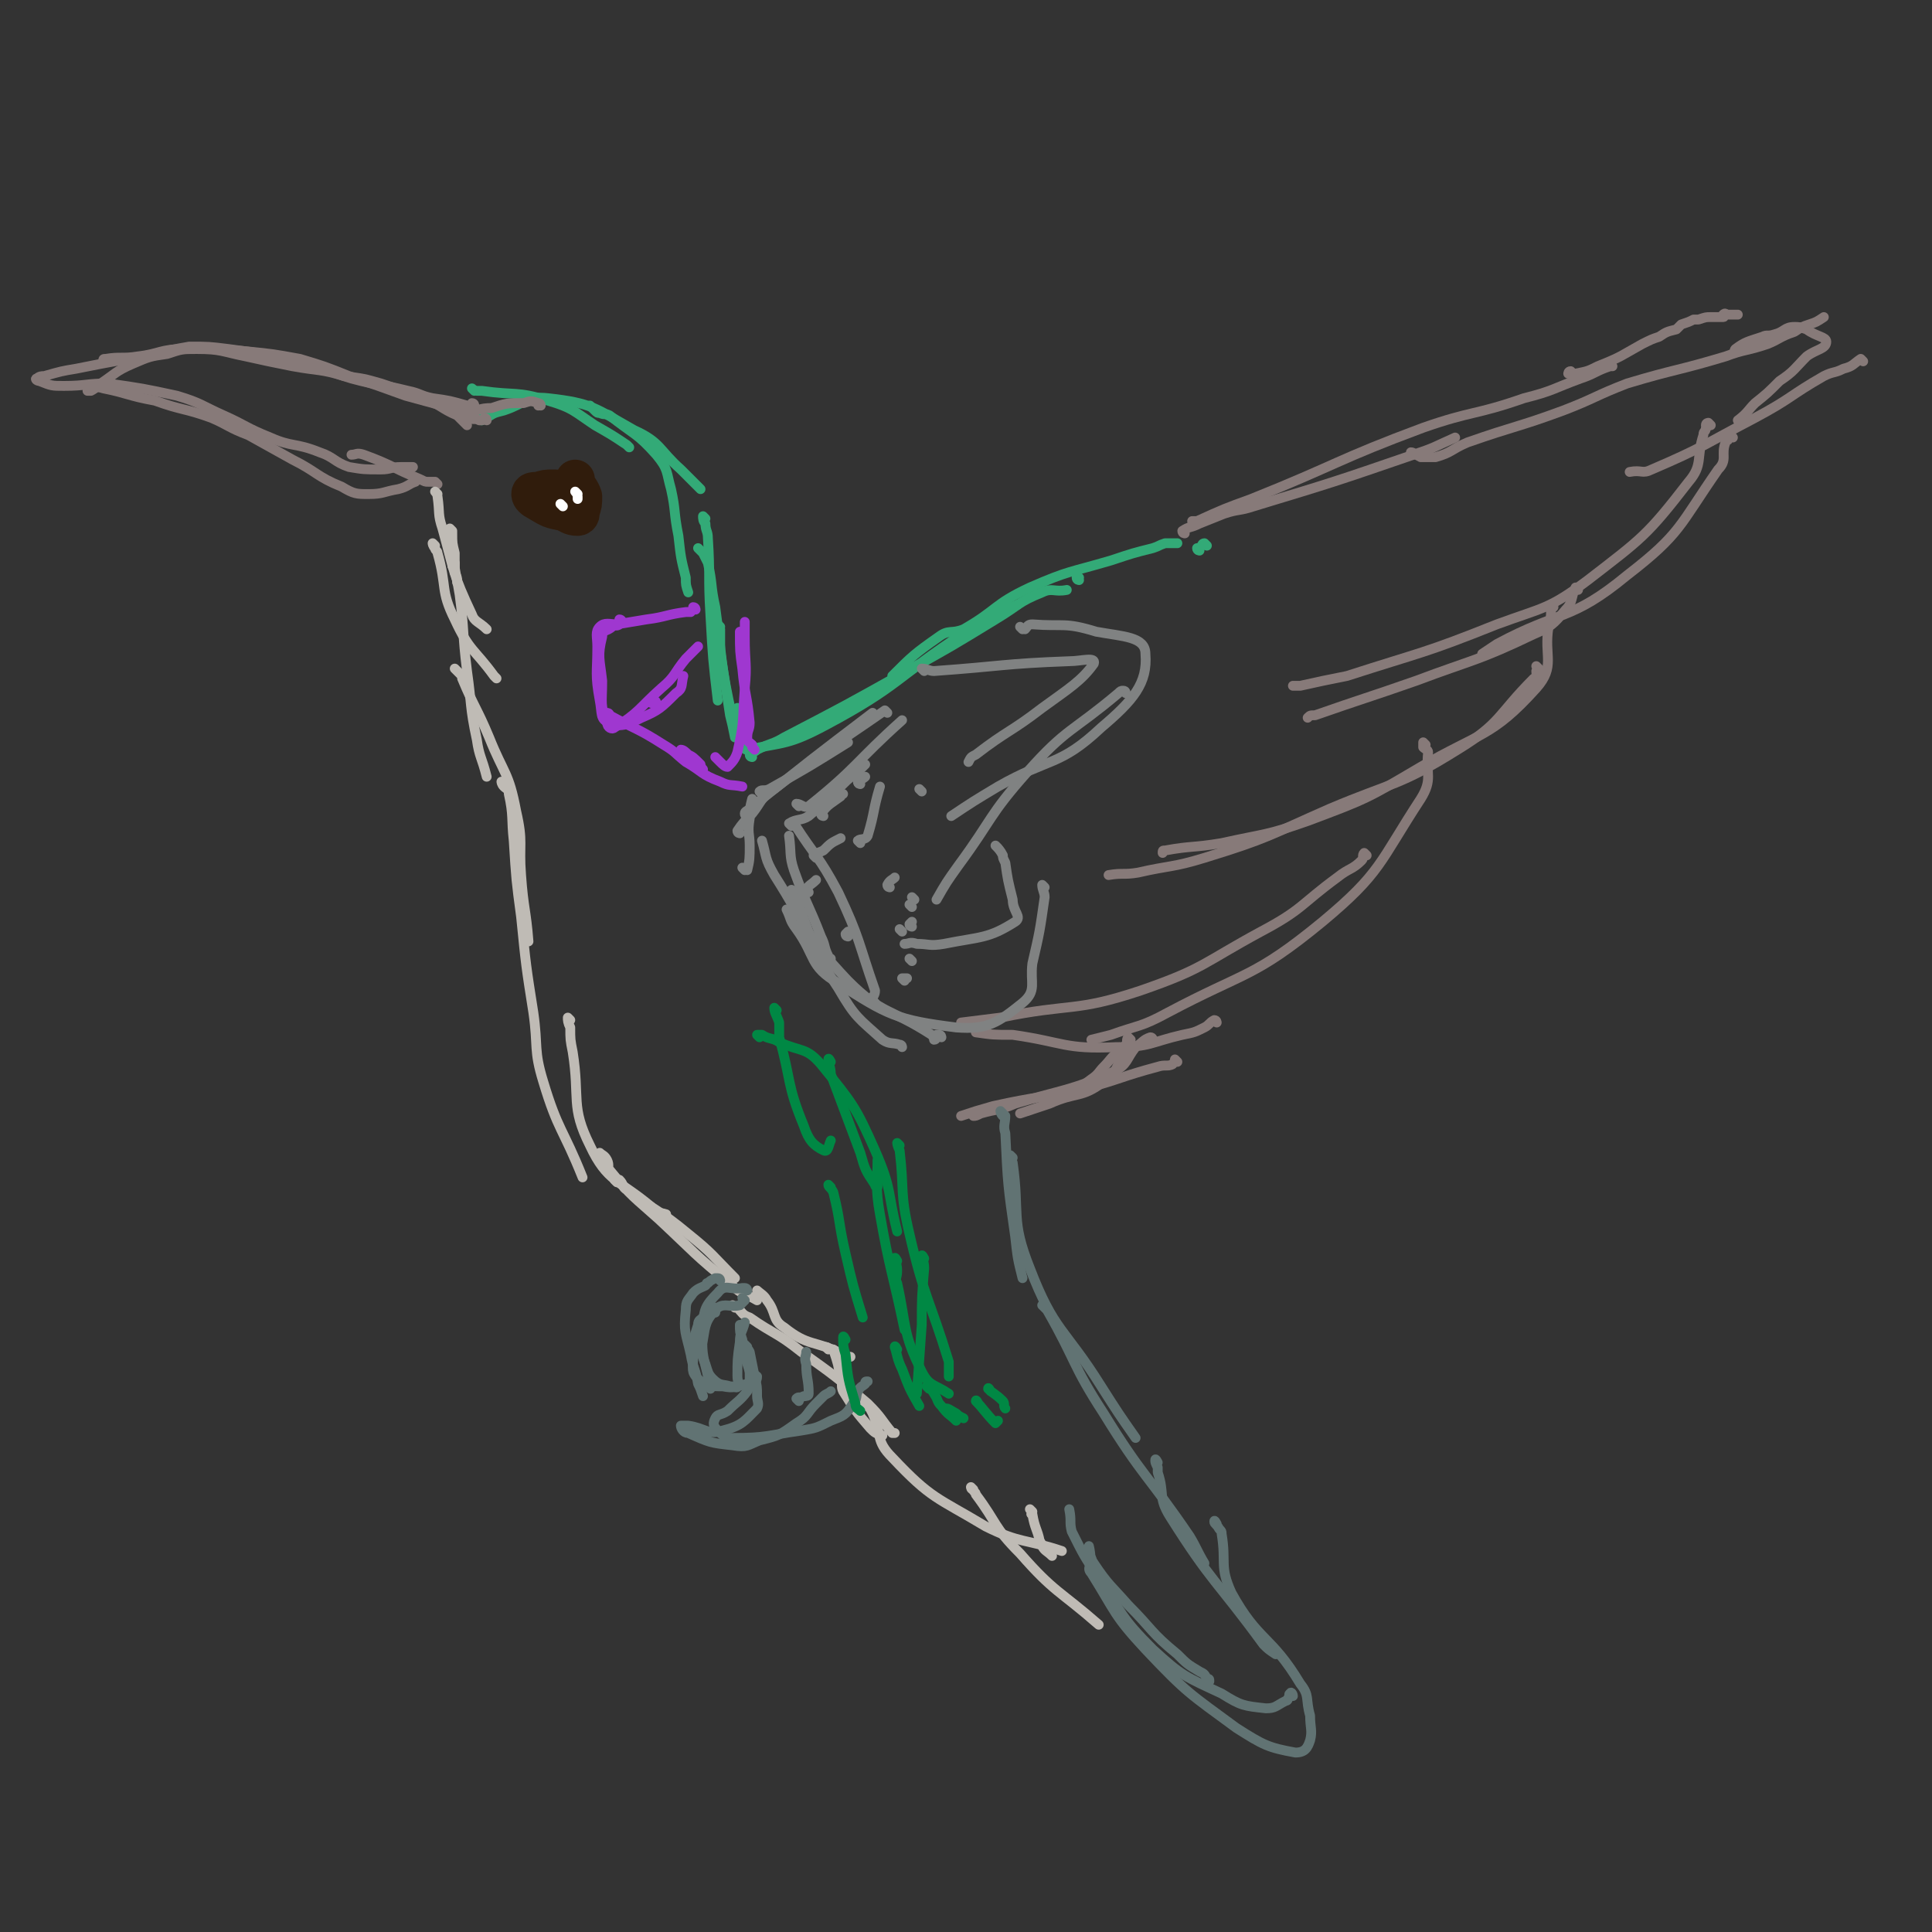 <svg viewBox='0 0 786 786' version='1.1' xmlns='http://www.w3.org/2000/svg' xmlns:xlink='http://www.w3.org/1999/xlink'><rect x="0" y="0" width="786" height="786" fill="#333333" stroke="none"/><g fill='none' stroke='#33AA77' stroke-width='4' stroke-linecap='round' stroke-linejoin='round'><path d='M193,159c0,0 -1,-1 -1,-1 0,0 1,1 2,1 1,0 1,0 2,0 14,2 14,0 27,4 10,3 10,4 19,10 7,4 7,4 13,8 0,0 0,0 1,1 '/><path d='M196,171c0,0 -1,0 -1,-1 1,0 2,0 3,0 3,-2 3,-2 7,-3 9,-3 9,-6 18,-5 18,2 19,4 35,13 11,5 10,8 19,16 3,3 3,3 6,6 1,1 1,1 2,2 '/><path d='M241,166c0,0 -1,-1 -1,-1 1,1 1,1 2,2 1,1 1,1 2,1 2,1 2,0 4,1 10,8 11,7 19,16 5,6 4,7 6,14 2,9 1,9 3,19 1,9 1,9 3,17 0,3 0,3 1,6 '/><path d='M287,211c0,0 -1,-1 -1,-1 0,1 0,2 1,3 0,3 1,3 1,6 1,15 0,15 1,31 1,18 1,18 3,35 '/><path d='M285,224c0,0 -1,-1 -1,-1 0,0 1,1 2,2 1,2 1,2 2,4 2,9 1,9 3,18 3,22 2,23 7,45 1,6 2,6 4,12 '/><path d='M293,255c0,0 -1,-1 -1,-1 0,0 1,1 1,2 0,5 0,5 0,9 2,13 2,13 4,26 1,4 1,4 2,9 '/><path d='M301,289c0,0 -1,-1 -1,-1 0,1 1,2 1,3 1,1 1,1 1,2 0,4 0,4 1,8 0,2 -1,4 1,4 15,-3 17,-2 32,-10 30,-16 28,-19 57,-38 6,-4 7,-4 13,-7 4,-3 4,-2 8,-4 0,0 0,0 0,0 '/><path d='M306,308c0,0 -1,0 -1,-1 1,-1 2,-1 3,-2 6,-3 6,-2 11,-5 25,-13 25,-13 50,-27 18,-10 18,-10 36,-21 10,-6 9,-7 19,-11 4,-2 5,0 10,-1 '/><path d='M364,276c0,0 -1,0 -1,-1 8,-8 9,-9 19,-16 4,-3 5,-1 10,-3 14,-8 12,-10 27,-17 16,-7 16,-6 33,-11 9,-3 9,-3 17,-5 3,-1 2,-1 5,-2 2,0 2,0 4,0 0,0 0,0 1,0 '/><path d='M439,236c0,0 -1,0 -1,-1 0,0 0,0 1,0 '/><path d='M488,224c0,0 -1,0 -1,-1 0,0 1,0 2,-1 0,0 0,-1 1,-1 0,0 0,0 1,1 '/></g>
<g fill='none' stroke='#877A79' stroke-width='4' stroke-linecap='round' stroke-linejoin='round'><path d='M482,217c0,0 -1,0 -1,-1 3,-2 3,-1 7,-3 5,-2 5,-2 10,-4 6,-2 6,-1 12,-3 33,-10 33,-10 65,-21 9,-3 8,-3 17,-7 '/><path d='M486,213c0,0 -1,0 -1,-1 0,0 1,0 2,0 11,-5 11,-5 22,-9 35,-14 35,-16 70,-29 20,-7 21,-5 41,-12 12,-3 12,-4 23,-8 6,-2 6,-3 12,-5 1,0 1,0 1,0 '/><path d='M575,185c0,0 -1,-1 -1,-1 1,0 2,1 4,2 3,0 3,0 6,0 7,-2 6,-3 13,-6 20,-7 20,-6 39,-13 13,-5 13,-6 26,-11 20,-6 20,-5 40,-11 8,-3 8,-2 17,-5 5,-2 5,-3 11,-5 3,-2 3,-2 6,-3 3,-1 3,-1 6,-3 0,0 0,0 0,0 '/><path d='M640,152c0,0 -1,-1 -1,-1 -1,0 -1,1 -1,1 1,0 2,0 3,0 5,-1 5,-1 9,-3 10,-4 9,-4 18,-9 4,-2 4,-2 7,-3 3,-2 3,-2 7,-3 1,-1 1,-1 2,-2 3,-1 3,-1 5,-2 1,0 1,0 2,0 3,-1 3,-1 5,-1 1,0 1,0 2,0 1,0 1,0 3,0 0,0 0,0 0,0 1,0 0,-1 0,-1 1,-1 1,0 2,0 0,0 0,0 1,0 0,0 0,0 1,0 0,0 0,0 1,0 0,0 0,0 1,0 0,0 0,0 0,0 '/><path d='M707,143c0,0 -2,0 -1,-1 4,-3 5,-3 11,-5 2,-1 2,0 5,-1 4,-1 4,-3 8,-3 2,0 2,0 5,1 4,3 8,3 8,5 0,3 -4,3 -8,6 -5,5 -5,6 -11,10 -5,5 -5,5 -10,9 -3,3 -3,4 -7,7 '/><path d='M758,147c0,0 -1,-1 -1,-1 -3,2 -3,3 -7,4 -4,2 -4,1 -8,3 -14,8 -13,9 -28,17 -21,11 -21,12 -42,21 -4,2 -4,0 -9,1 '/><path d='M705,178c0,0 -1,-1 -1,-1 -1,0 0,1 -1,2 0,0 -1,0 -1,1 -2,5 1,7 -3,11 -16,23 -15,26 -37,43 -23,19 -27,14 -53,28 -3,2 -3,2 -6,4 '/><path d='M696,173c0,0 -1,-1 -1,-1 0,0 -1,0 -1,1 0,0 1,1 0,1 0,2 -1,1 -1,3 -3,9 0,12 -6,19 -17,22 -19,23 -41,40 -16,12 -18,11 -37,18 -30,12 -30,11 -61,21 -10,2 -10,2 -19,4 -2,0 -2,0 -3,0 '/><path d='M642,240c0,0 -1,-1 -1,-1 -2,4 -1,6 -4,9 -5,6 -6,7 -13,10 -23,11 -24,10 -48,19 -20,7 -21,7 -41,14 -2,0 -2,0 -3,1 '/><path d='M632,247c0,0 -1,-1 -1,-1 0,0 1,1 0,2 0,3 0,3 -1,7 -2,12 3,16 -5,25 -18,20 -23,18 -47,32 -22,13 -22,13 -46,22 -17,6 -17,5 -35,9 -12,2 -12,1 -23,3 -1,0 -1,0 -1,1 '/><path d='M626,272c0,0 -1,-1 -1,-1 0,0 1,1 0,2 0,2 1,2 -1,3 -15,15 -13,18 -31,29 -24,15 -26,13 -52,24 -25,11 -25,12 -51,20 -13,4 -14,3 -27,6 -6,1 -6,0 -12,1 '/><path d='M580,303c0,0 -1,-1 -1,-1 0,0 0,1 0,2 1,1 2,1 2,2 -1,9 2,11 -3,19 -17,26 -16,30 -40,50 -28,23 -31,20 -63,37 -11,6 -12,5 -23,9 -4,1 -4,1 -8,2 '/><path d='M556,348c0,0 -1,-1 -1,-1 -1,1 0,2 -1,3 -4,4 -5,3 -10,7 -15,11 -14,13 -31,22 -24,13 -23,15 -49,24 -27,9 -28,5 -57,11 -8,1 -8,1 -16,2 0,0 0,0 0,0 '/><path d='M495,416c0,0 0,-1 -1,-1 -2,1 -2,2 -4,3 -4,2 -4,2 -9,3 -13,3 -13,5 -27,5 -21,1 -21,-2 -42,-5 -8,0 -8,0 -15,-1 '/><path d='M479,432c0,0 -1,-1 -1,-1 0,0 0,1 -1,2 -2,1 -3,0 -6,1 -15,4 -15,5 -30,9 -19,4 -19,3 -37,7 -7,2 -7,2 -13,4 0,0 0,0 0,0 '/><path d='M469,423c0,0 0,-1 -1,-1 -3,1 -3,2 -6,4 -4,5 -3,7 -9,10 -18,8 -20,7 -40,13 -7,3 -7,2 -14,4 -2,1 -2,1 -3,1 '/><path d='M460,423c0,0 -1,-1 -1,-1 -1,1 0,2 -1,3 -4,8 -2,10 -9,15 -9,7 -11,4 -22,9 -6,2 -6,2 -12,4 '/><path d='M456,429c0,0 0,-1 -1,-1 -3,2 -3,3 -6,6 -2,2 -2,3 -5,5 -4,3 -4,3 -8,5 '/></g>
<g fill='none' stroke='#BFBBB5' stroke-width='4' stroke-linecap='round' stroke-linejoin='round'><path d='M177,222c0,0 -1,-1 -1,-1 0,0 0,1 1,2 0,1 1,1 1,2 4,14 1,15 7,27 6,13 8,12 16,23 0,0 0,0 1,1 '/><path d='M185,231c0,0 -1,0 -1,-1 0,0 1,-1 1,-1 0,1 0,1 0,2 1,6 1,5 2,11 2,15 1,15 3,31 2,14 1,14 4,28 1,7 2,7 4,15 '/><path d='M186,273c0,0 -1,-1 -1,-1 1,1 2,2 3,3 0,1 0,1 0,1 5,12 6,12 11,24 6,15 8,14 11,30 3,13 1,13 2,26 1,14 2,14 3,27 '/><path d='M205,319c0,0 -1,-1 -1,-1 0,0 0,1 1,2 1,1 2,1 2,3 2,9 1,10 2,19 1,16 1,16 3,31 2,20 2,20 5,39 2,14 0,15 4,28 6,20 8,19 16,39 '/><path d='M232,415c0,0 -1,-1 -1,-1 0,1 0,2 1,4 0,5 0,5 1,10 3,19 -1,22 7,38 7,15 12,14 25,25 2,3 3,2 6,3 '/><path d='M245,470c0,0 -1,-1 -1,-1 1,1 2,1 3,3 1,2 0,3 1,4 9,11 10,11 20,20 15,14 14,14 30,27 4,4 5,3 10,6 '/><path d='M251,481c0,0 -1,-1 -1,-1 0,0 1,0 2,0 2,2 1,3 3,4 12,9 13,8 25,18 10,8 10,9 19,18 '/><path d='M309,526c0,0 -1,-1 -1,-1 1,1 3,2 4,4 4,5 2,8 7,11 10,8 12,5 24,11 1,0 1,1 3,1 '/><path d='M299,532c0,0 -1,-1 -1,-1 0,0 1,1 2,1 2,2 2,3 5,4 10,7 11,6 21,14 14,10 14,10 27,21 6,6 5,6 10,12 0,0 1,0 1,0 '/><path d='M337,549c0,0 -1,-1 -1,-1 1,0 1,1 2,1 1,0 1,0 1,0 2,6 2,6 3,12 1,2 0,3 1,5 5,8 5,8 11,15 2,2 2,2 5,3 '/><path d='M352,572c0,0 -1,-1 -1,-1 0,0 1,1 2,1 1,1 1,1 2,3 4,9 1,11 8,18 16,17 18,16 38,28 14,7 16,5 31,10 '/><path d='M396,606c0,0 -1,-1 -1,-1 0,0 0,1 1,1 0,1 1,1 1,2 9,12 7,13 18,24 14,16 16,15 32,29 '/><path d='M420,615c0,0 -1,-1 -1,-1 0,0 0,0 1,1 0,1 -1,1 0,1 1,6 2,6 3,11 1,1 0,1 1,2 1,2 2,2 4,4 '/></g>
<g fill='none' stroke='#617373' stroke-width='4' stroke-linecap='round' stroke-linejoin='round'><path d='M408,453c0,0 -1,-1 -1,-1 0,0 0,1 1,2 0,0 1,0 1,0 0,3 -1,4 0,7 1,21 1,21 4,42 1,9 1,9 3,17 '/><path d='M412,471c0,0 -1,-1 -1,-1 0,0 0,1 0,1 0,1 0,1 1,2 3,21 -1,23 7,43 10,26 14,24 29,48 7,11 7,11 14,21 '/><path d='M425,532c0,0 -1,-1 -1,-1 0,0 1,1 2,2 12,21 10,22 23,42 16,26 18,25 35,50 3,5 3,6 6,11 '/><path d='M471,595c0,0 -1,-2 -1,-1 0,1 0,1 1,3 0,1 0,1 0,2 3,9 0,10 5,18 17,27 19,26 38,52 2,2 2,2 5,4 '/><path d='M495,620c0,0 -1,-2 -1,-1 0,1 1,1 2,3 1,1 1,1 1,2 2,12 -1,13 4,24 11,20 16,17 28,37 4,5 2,6 4,13 0,5 1,6 0,10 -1,3 -2,5 -6,5 -11,-2 -13,-3 -24,-10 -19,-14 -20,-14 -37,-32 -13,-14 -12,-15 -22,-31 -2,-2 0,-3 0,-6 '/><path d='M526,690c0,-1 -1,-2 -1,-1 -1,0 0,1 -1,2 0,1 -1,1 -1,1 -4,2 -4,3 -8,3 -9,-1 -10,-1 -18,-6 -15,-7 -16,-7 -28,-18 -13,-13 -12,-14 -22,-29 -6,-9 -6,-9 -11,-19 -1,-4 0,-4 -1,-9 0,0 0,0 0,0 '/><path d='M492,684c0,-1 0,-1 -1,-1 -1,-2 -1,-2 -3,-3 -5,-3 -5,-3 -9,-7 -11,-9 -10,-10 -20,-20 -7,-8 -8,-8 -14,-17 -2,-3 -1,-3 -2,-7 '/></g>
<g fill='none' stroke='#877A79' stroke-width='4' stroke-linecap='round' stroke-linejoin='round'><path d='M220,165c0,0 0,-1 -1,-1 0,0 0,1 0,1 0,0 0,-1 0,-1 -3,-1 -3,-1 -6,0 -7,0 -7,0 -13,2 -5,0 -5,1 -10,2 -1,0 -1,0 -1,0 '/><path d='M198,171c0,0 0,-1 -1,-1 0,0 0,1 -1,1 0,0 0,0 -1,0 -2,-1 -2,0 -5,-1 -1,-1 -1,-2 -3,-3 -11,-3 -11,-3 -22,-6 -11,-4 -11,-4 -23,-8 -10,-4 -10,-4 -20,-7 -11,-2 -11,-2 -21,-3 -13,-1 -13,-2 -26,-1 -10,0 -10,2 -19,3 -6,1 -7,0 -13,1 -1,0 -1,0 -1,1 '/><path d='M193,165c0,0 0,-1 -1,-1 0,0 0,1 0,1 -1,0 -1,0 -1,0 -1,0 -1,0 -1,0 -7,-2 -7,-2 -14,-3 -5,-1 -5,-2 -10,-3 -12,-3 -12,-2 -23,-5 -10,-3 -10,-4 -20,-7 -15,-3 -15,-3 -30,-5 -8,-1 -8,-1 -16,-1 -12,2 -12,3 -25,5 -11,2 -11,2 -21,4 -6,1 -6,1 -13,3 -1,0 -2,0 -3,1 -1,0 0,1 1,1 5,2 5,2 10,2 9,0 9,-1 18,-1 14,2 14,2 28,5 10,3 10,4 19,8 9,4 9,5 19,9 9,4 10,2 20,6 6,2 6,4 12,6 6,1 6,1 13,1 4,0 4,-1 8,-1 3,0 3,0 5,0 '/><path d='M190,173c0,0 0,0 -1,-1 0,0 0,0 0,0 -1,-1 -1,-1 -1,-1 -1,-1 -1,-1 -2,-2 -7,-3 -6,-4 -14,-7 -8,-3 -8,-3 -17,-6 -7,-2 -7,-2 -15,-3 -10,-3 -10,-2 -21,-4 -10,-2 -10,-2 -19,-4 -10,-2 -10,-3 -20,-3 -6,0 -6,0 -12,2 -7,1 -7,1 -14,4 -7,3 -7,4 -13,8 -3,1 -4,2 -5,3 -1,0 0,0 1,0 2,-1 2,-2 5,-1 10,2 10,3 21,5 11,4 12,3 23,7 7,3 7,4 15,7 9,5 9,5 18,10 10,5 10,7 20,11 5,3 6,3 11,3 6,0 6,-1 12,-2 4,-1 4,-2 7,-3 '/><path d='M178,197c0,0 0,0 -1,-1 0,0 0,0 0,0 0,0 0,0 -1,0 -1,0 -1,0 -2,0 -1,0 -1,0 -3,-1 -12,-5 -12,-6 -23,-10 -3,-1 -3,0 -5,0 '/></g>
<g fill='none' stroke='#BFBBB5' stroke-width='4' stroke-linecap='round' stroke-linejoin='round'><path d='M178,201c0,0 -1,-1 -1,-1 0,0 1,1 1,2 1,7 0,7 2,13 5,18 4,18 12,35 1,3 3,3 6,6 '/><path d='M184,216c0,0 -1,-1 -1,-1 0,0 0,1 1,1 0,1 0,1 0,1 0,4 0,4 1,8 0,4 0,4 0,8 1,2 1,2 1,4 '/></g>
<g fill='none' stroke='#301C0C' stroke-width='16' stroke-linecap='round' stroke-linejoin='round'><path d='M232,201c0,0 -1,0 -1,-1 0,0 1,0 1,0 -1,0 -1,0 -2,0 -3,-1 -3,-1 -5,-1 -3,0 -3,0 -6,1 -2,0 -3,0 -3,1 0,1 1,2 3,3 5,3 5,3 10,4 3,1 3,2 6,2 1,0 1,-1 1,-2 1,-3 1,-3 1,-6 -1,-3 -2,-3 -3,-6 0,-1 0,-1 0,-1 '/></g>
<g fill='none' stroke='#FFFFFF' stroke-width='4' stroke-linecap='round' stroke-linejoin='round'><path d='M235,201c0,0 -1,-1 -1,-1 0,0 1,1 1,2 0,0 0,0 0,1 '/><path d='M229,206c0,0 -1,-1 -1,-1 '/></g>
<g fill='none' stroke='#9F37D0' stroke-width='4' stroke-linecap='round' stroke-linejoin='round'><path d='M283,248c0,0 0,-1 -1,-1 0,0 0,1 -1,2 -1,0 -1,0 -2,0 -8,1 -8,2 -16,3 -6,1 -6,1 -12,2 -3,0 -5,-1 -7,1 -2,2 -1,4 -1,8 0,11 -1,11 1,22 1,5 0,8 4,9 4,2 7,1 13,-2 7,-3 8,-4 14,-10 3,-2 2,-3 3,-7 '/><path d='M253,253c0,0 0,-1 -1,-1 0,0 0,1 0,2 -1,1 -2,0 -3,1 -2,2 -4,1 -4,4 -2,8 -1,9 0,18 0,9 -1,10 2,17 0,2 2,3 3,2 10,-6 10,-8 19,-16 6,-5 5,-6 10,-12 2,-2 2,-2 5,-5 '/><path d='M267,286c0,0 0,-1 -1,-1 0,0 0,0 -1,1 '/><path d='M292,309c0,0 -1,-1 -1,-1 0,0 1,1 2,2 1,1 2,2 3,2 2,-2 3,-3 4,-6 3,-13 2,-13 3,-26 1,-10 0,-10 0,-21 0,-3 0,-3 0,-6 '/><path d='M307,305c0,0 0,0 -1,-1 0,0 0,0 0,-1 -1,-1 -2,-1 -2,-3 0,-3 1,-3 1,-6 -1,-11 -2,-11 -3,-22 -1,-7 -1,-7 -1,-15 '/><path d='M246,292c0,0 -1,-1 -1,-1 0,0 1,0 2,-1 0,0 1,0 1,1 11,6 11,5 22,12 5,3 4,3 9,7 7,4 6,5 14,8 4,2 4,1 9,2 '/><path d='M278,306c0,0 -1,-1 -1,-1 1,0 2,1 3,2 2,1 2,1 5,4 0,0 0,1 1,2 '/></g>
<g fill='none' stroke='#617373' stroke-width='4' stroke-linecap='round' stroke-linejoin='round'><path d='M291,534c0,0 -1,-1 -1,-1 0,0 1,-1 1,-1 0,0 -1,0 -1,0 -1,0 -1,0 -1,0 -2,2 -2,2 -3,4 -1,1 -2,1 -2,3 -2,6 -2,7 -2,13 0,5 -1,6 2,9 3,3 5,3 10,3 5,1 5,0 10,-1 1,0 1,1 2,0 1,-1 2,-1 2,-3 -1,-1 -2,-1 -3,-2 -2,-6 -2,-7 -3,-13 -1,-3 -1,-3 -1,-6 '/><path d='M303,529c0,0 -1,-1 -1,-1 0,0 1,1 1,1 -1,1 -1,1 -2,2 -4,1 -6,-1 -9,1 -5,5 -5,7 -6,13 -1,5 -1,5 1,10 1,3 1,4 3,6 3,3 4,2 7,3 2,0 3,1 3,0 1,-1 0,-2 0,-4 0,-7 0,-7 1,-14 0,-4 1,-4 2,-8 '/><path d='M304,548c0,0 -1,-1 -1,-1 0,1 1,1 2,3 1,5 1,5 2,10 1,4 1,4 1,8 0,2 1,3 0,5 -5,5 -6,7 -14,9 -6,2 -7,-1 -14,-2 -2,0 -3,0 -3,0 0,1 1,3 3,3 9,4 9,4 18,5 6,1 6,0 11,-2 8,-2 8,-2 15,-7 5,-3 4,-4 8,-8 2,-2 2,-2 3,-3 1,-1 2,-1 3,-2 '/><path d='M303,551c0,0 -1,-1 -1,-1 0,0 0,1 1,1 0,1 1,1 1,1 1,4 1,4 1,8 0,3 0,4 -1,6 -3,4 -4,4 -8,8 -3,2 -4,1 -5,3 -1,2 -1,3 1,5 2,2 3,3 6,3 14,0 14,-1 28,-3 6,-1 6,-1 12,-4 5,-2 6,-2 9,-7 2,-2 1,-3 2,-5 1,-2 2,-2 3,-3 0,-1 0,-1 1,-1 '/><path d='M325,570c0,0 -1,-1 -1,-1 1,-1 1,0 3,-1 1,0 2,0 2,-1 0,-6 -1,-6 -1,-12 -1,-3 0,-3 0,-5 '/><path d='M293,521c0,0 0,-1 -1,-1 0,0 0,0 -1,0 0,0 0,0 0,0 -2,1 -2,1 -3,2 -1,0 0,0 -1,1 -2,1 -3,1 -5,3 -2,3 -3,3 -3,7 -1,9 0,9 2,18 1,6 2,6 3,12 1,2 1,2 2,5 '/><path d='M304,525c0,0 0,-1 -1,-1 0,0 0,0 -1,0 -5,1 -7,-2 -10,2 -5,5 -6,7 -6,15 -1,12 1,12 3,24 '/></g>
<g fill='none' stroke='#008844' stroke-width='4' stroke-linecap='round' stroke-linejoin='round'><path d='M316,411c0,0 -1,-1 -1,-1 0,2 1,3 2,6 0,3 0,3 0,6 5,18 3,19 10,36 2,6 4,8 8,10 2,1 2,-2 3,-4 '/><path d='M338,432c0,0 -1,-2 -1,-1 0,2 1,3 1,6 6,16 6,16 12,32 2,7 2,7 6,13 0,1 1,1 1,1 0,-3 0,-4 0,-7 0,-2 0,-5 0,-4 0,8 -1,11 1,22 4,23 5,23 10,47 '/><path d='M338,483c0,0 -1,-1 -1,-1 0,1 1,1 2,3 3,12 2,12 5,25 3,13 3,13 7,26 '/><path d='M365,513c0,0 -1,-2 -1,-1 0,1 1,2 1,5 0,3 -1,3 0,5 4,18 2,20 10,36 3,6 5,5 11,9 '/><path d='M309,422c0,0 -1,-1 -1,-1 0,0 1,0 2,0 3,2 4,1 7,3 9,4 11,2 17,9 13,16 14,17 22,35 7,16 5,17 9,33 '/><path d='M366,466c0,0 -1,-1 -1,-1 0,0 0,1 1,3 2,17 0,17 4,34 6,26 8,26 16,52 0,3 0,3 0,6 '/><path d='M376,512c0,0 -1,-2 -1,-1 0,1 1,2 1,5 -1,12 -1,12 -1,23 -1,14 -1,14 -2,28 '/><path d='M344,545c0,0 -1,-2 -1,-1 0,3 0,4 1,7 1,10 1,10 4,20 0,2 1,2 2,3 '/><path d='M365,549c0,0 -1,-2 -1,-1 1,3 1,5 3,9 3,8 3,8 7,15 '/><path d='M378,565c0,0 -1,-1 -1,-1 1,1 2,1 3,3 2,3 1,3 3,5 3,4 3,3 6,6 '/><path d='M398,571c0,0 -1,-2 -1,-1 3,3 4,5 8,9 0,0 0,0 1,-1 '/><path d='M386,574c0,0 -1,-1 -1,-1 1,0 2,1 4,2 1,1 1,1 3,2 '/><path d='M403,566c0,0 -1,-2 -1,-1 2,2 3,2 6,5 1,1 0,2 1,3 '/></g>
<g fill='none' stroke='#808282' stroke-width='4' stroke-linecap='round' stroke-linejoin='round'><path d='M376,273c0,0 -1,-1 -1,-1 2,0 3,1 5,1 28,-2 28,-3 55,-4 5,0 11,-2 10,1 -5,7 -10,10 -21,18 -13,10 -14,9 -27,19 -2,1 -2,1 -3,3 '/><path d='M416,256c0,0 -1,-1 -1,-1 0,0 1,1 2,1 1,-1 1,-2 3,-2 13,1 13,-1 26,3 11,2 20,2 20,9 1,12 -5,19 -18,30 -17,16 -21,12 -42,24 -10,6 -10,6 -19,12 0,0 0,0 0,0 '/><path d='M458,282c0,0 0,-1 -1,-1 -1,0 -1,0 -2,1 -19,16 -21,14 -37,32 -16,18 -14,19 -28,38 -5,7 -5,7 -9,14 '/><path d='M406,345c0,0 -1,-1 -1,-1 1,1 2,2 3,4 0,1 0,1 1,3 1,7 1,7 3,15 0,5 4,7 1,9 -11,7 -14,6 -29,9 -6,1 -6,0 -11,0 -3,-1 -3,0 -5,0 '/><path d='M425,361c0,0 -1,-1 -1,-1 0,2 1,3 1,5 -2,14 -2,14 -5,27 -1,8 2,11 -4,16 -10,8 -14,11 -27,10 -24,-3 -28,-5 -48,-18 -12,-7 -9,-11 -17,-22 -3,-4 -2,-4 -4,-8 '/><path d='M383,422c0,0 0,-1 -1,-1 0,0 0,0 -1,0 0,1 0,2 -1,2 0,0 0,-1 -1,-2 -17,-11 -20,-8 -34,-22 -18,-19 -16,-21 -30,-43 -4,-7 -3,-7 -5,-14 '/><path d='M367,426c0,0 0,-1 -1,-1 -3,-1 -4,0 -7,-2 -10,-9 -11,-9 -18,-21 -12,-18 -10,-20 -19,-40 '/><path d='M356,408c0,0 -1,0 -1,-1 0,-2 1,-2 1,-4 -7,-20 -6,-21 -15,-40 -8,-15 -9,-14 -18,-28 '/><path d='M338,390c0,0 -1,0 -1,-1 -2,-4 -1,-4 -3,-8 -5,-13 -6,-13 -11,-27 -2,-6 -1,-7 -2,-14 0,0 0,0 0,0 '/><path d='M303,354c0,0 -1,-1 -1,-1 0,0 2,1 2,1 1,-4 1,-5 1,-10 0,-5 -1,-5 0,-11 0,-4 0,-4 1,-8 '/><path d='M301,339c0,0 -1,0 -1,-1 2,-3 3,-4 6,-7 4,-5 3,-6 9,-10 22,-17 22,-16 45,-32 0,0 0,0 1,1 '/><path d='M304,332c0,0 -1,0 -1,-1 0,-1 1,-1 2,-2 25,-20 25,-20 50,-39 '/><path d='M310,323c0,0 -1,-1 -1,-1 1,-1 2,0 4,-1 16,-9 16,-9 32,-19 0,0 0,0 0,0 '/><path d='M335,332c0,0 -1,0 -1,-1 3,-4 4,-4 8,-7 0,-1 0,-1 1,-1 '/><path d='M332,349c0,0 -1,-1 -1,-1 1,-1 2,-1 4,-2 3,-3 3,-3 7,-5 '/><path d='M350,343c0,0 -1,-1 -1,-1 1,-1 3,0 4,-2 3,-10 2,-10 5,-20 '/><path d='M362,361c0,0 -1,0 -1,-1 1,-2 2,-2 3,-3 '/><path d='M372,366c0,0 -1,-1 -1,-1 '/><path d='M371,391c0,0 -1,-1 -1,-1 '/><path d='M368,399c0,0 -1,-1 -1,-1 0,0 1,0 2,0 '/><path d='M367,379c0,0 -1,-1 -1,-1 '/><path d='M371,377c0,0 -1,0 -1,-1 0,0 0,0 1,-1 '/><path d='M371,369c0,0 -1,-1 -1,-1 '/><path d='M345,381c0,0 -1,0 -1,-1 0,0 0,0 1,-1 '/><path d='M329,363c0,0 -1,0 -1,-1 1,-2 2,-2 4,-4 '/><path d='M322,336c0,0 -1,-1 -1,-1 3,-2 5,-1 8,-3 6,-5 6,-6 11,-12 1,-1 1,-1 2,-1 '/><path d='M336,328c0,0 -1,0 -1,-1 3,-4 4,-4 8,-8 4,-4 5,-4 9,-8 '/><path d='M325,328c0,0 -1,-1 -1,-1 2,0 3,2 5,1 20,-16 19,-18 38,-35 '/><path d='M350,319c0,0 -1,0 -1,-1 1,-1 2,-1 3,-2 '/><path d='M375,322c0,0 -1,-1 -1,-1 '/></g>
</svg>